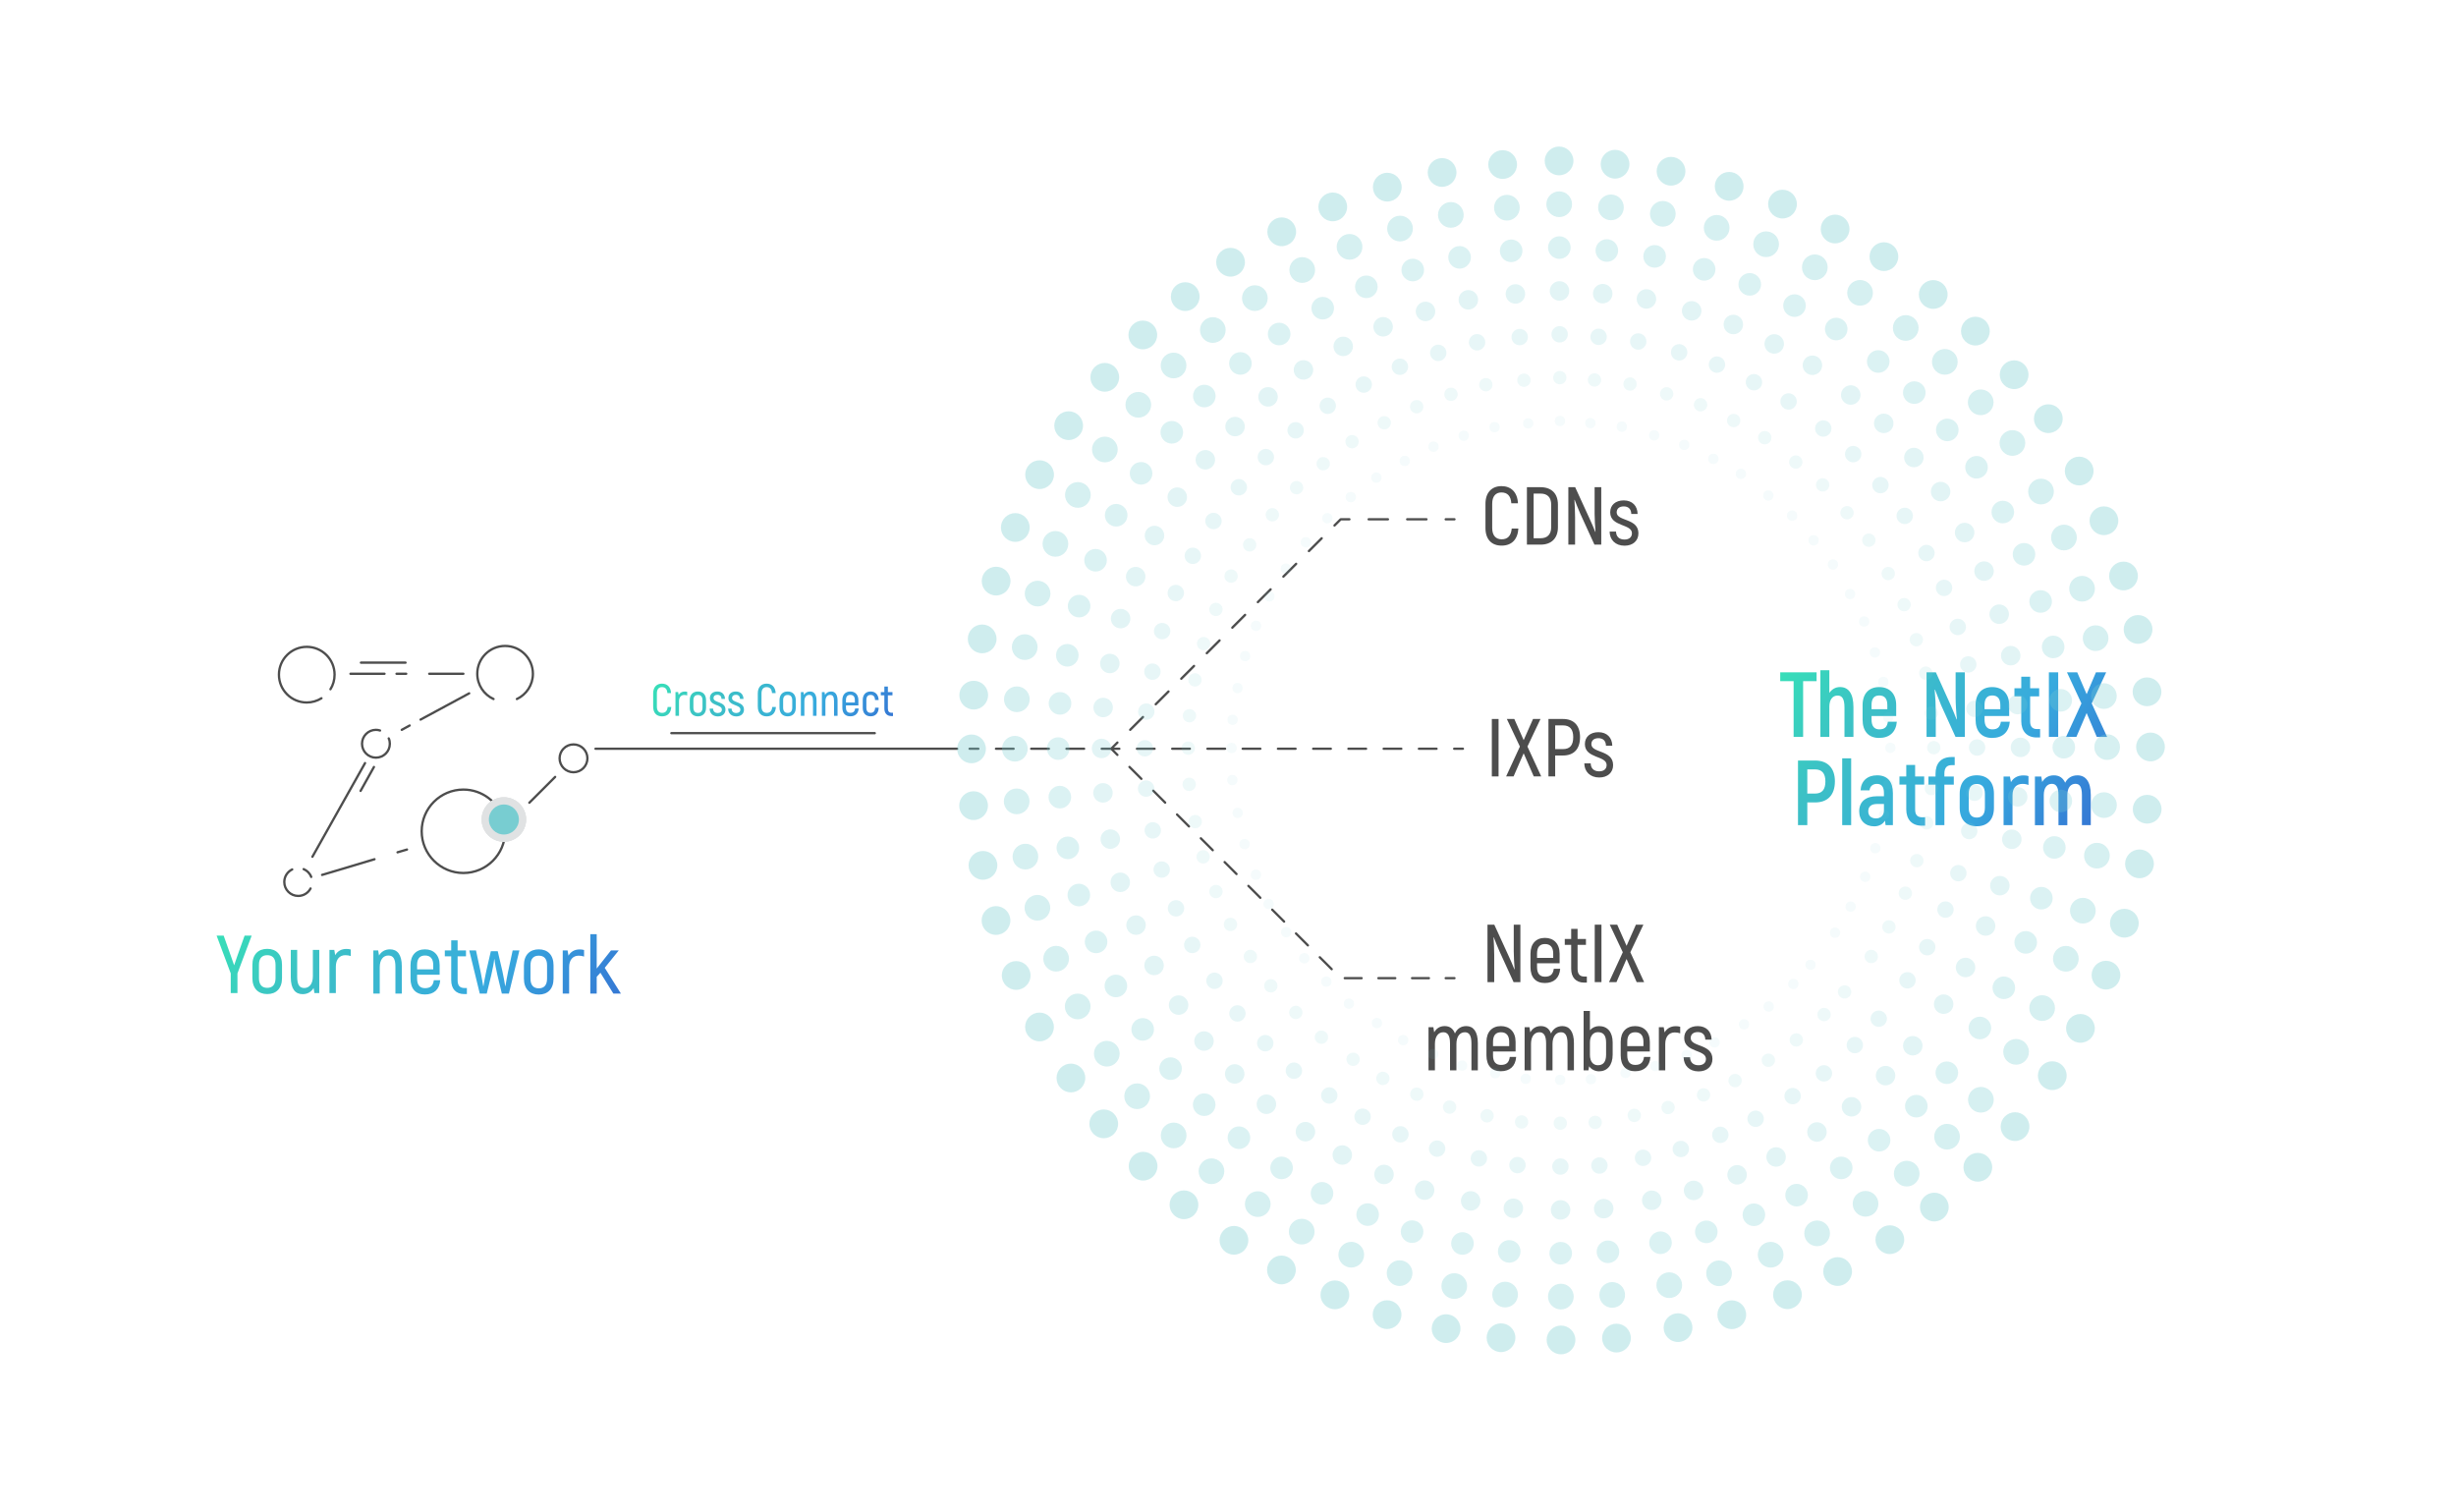 <svg id="etx3zRk9gHX1" xmlns="http://www.w3.org/2000/svg" xmlns:xlink="http://www.w3.org/1999/xlink" viewBox="0 0 1197.19 737.18" shape-rendering="geometricPrecision" text-rendering="geometricPrecision">
<style><![CDATA[
#etx3zRk9gHX518_to {animation: etx3zRk9gHX518_to__to 13000ms linear infinite normal forwards}@keyframes etx3zRk9gHX518_to__to { 0% {transform: translate(245.62px,399.45px)} 3.846% {transform: translate(279.44px,364.88px)} 14.692% {transform: translate(365.995px,364.44px)} 26.154% {transform: translate(539.36px,362.52px)} 26.923% {transform: translate(549.73px,370.53px)} 29.154% {transform: translate(580.57px,404.75px)} 36.846% {transform: translate(650.51px,474.06px)} 40.769% {transform: translate(708.98px,477.27px)} 45.385% {transform: translate(708.98px,477.27px)} 52.308% {transform: translate(650.51px,474.06px)} 61.538% {transform: translate(580.57px,404.75px)} 69.154% {transform: translate(539.36px,362.52px)} 80% {transform: translate(365.995px,364.44px)} 87% {transform: translate(279.44px,364.88px)} 90.769% {transform: translate(245.62px,399.45px)} 100% {transform: translate(245.62px,399.45px)}} #etx3zRk9gHX521_to {animation: etx3zRk9gHX521_to__to 13000ms linear infinite normal forwards}@keyframes etx3zRk9gHX521_to__to { 0% {transform: translate(245.62px,399.45px)} 3.846% {transform: translate(279.44px,364.88px)} 14.615% {transform: translate(365.995px,364.44px)} 26.077% {transform: translate(539.36px,362.52px)} 29.154% {transform: translate(580.09px,364.59px)} 36.846% {transform: translate(643.3px,365.57px)} 40.769% {transform: translate(707.38px,365.57px)} 45.385% {transform: translate(707.38px,365.57px)} 52.308% {transform: translate(643.3px,365.57px)} 61.538% {transform: translate(580.09px,364.59px)} 69.231% {transform: translate(539.36px,362.52px)} 80.077% {transform: translate(365.995px,364.44px)} 87% {transform: translate(279.44px,364.88px)} 90.769% {transform: translate(245.62px,399.45px)} 100% {transform: translate(245.62px,399.45px)}} #etx3zRk9gHX524_to {animation: etx3zRk9gHX524_to__to 13000ms linear infinite normal forwards}@keyframes etx3zRk9gHX524_to__to { 0% {transform: translate(245.62px,399.45px)} 3.846% {transform: translate(279.44px,364.88px)} 14.615% {transform: translate(365.995px,364.44px)} 26.154% {transform: translate(538.77px,361.94px)} 29.154% {transform: translate(573.25px,333.22px)} 36.846% {transform: translate(654.14px,253.12px)} 40.769% {transform: translate(704.9px,253.12px)} 45.385% {transform: translate(704.9px,253.12px)} 52.308% {transform: translate(654.14px,253.12px)} 61.538% {transform: translate(573.25px,333.22px)} 69.154% {transform: translate(538.77px,361.94px)} 80.077% {transform: translate(365.995px,364.44px)} 87% {transform: translate(279.44px,364.88px)} 90.769% {transform: translate(245.62px,399.45px)} 100% {transform: translate(245.62px,399.45px)}}
]]></style>
<defs><linearGradient id="etx3zRk9gHX4-fill" x1="1014.41" y1="408.97" x2="877.84" y2="313.34" spreadMethod="pad" gradientUnits="userSpaceOnUse" gradientTransform="translate(0 0)"><stop id="etx3zRk9gHX4-fill-0" offset="0%" stop-color="#3578d4"/><stop id="etx3zRk9gHX4-fill-1" offset="33%" stop-color="#37aade"/><stop id="etx3zRk9gHX4-fill-2" offset="73%" stop-color="#3cc0c6"/><stop id="etx3zRk9gHX4-fill-3" offset="100%" stop-color="#37deb8"/></linearGradient><linearGradient id="etx3zRk9gHX32-fill" x1="419.46" y1="371.63" x2="334.93" y2="312.45" spreadMethod="pad" gradientUnits="userSpaceOnUse" gradientTransform="translate(0 0)"><stop id="etx3zRk9gHX32-fill-0" offset="0%" stop-color="#3578d4"/><stop id="etx3zRk9gHX32-fill-1" offset="33%" stop-color="#37aade"/><stop id="etx3zRk9gHX32-fill-2" offset="73%" stop-color="#3cc0c6"/><stop id="etx3zRk9gHX32-fill-3" offset="100%" stop-color="#37deb8"/></linearGradient><linearGradient id="etx3zRk9gHX499-fill" x1="276.3" y1="521.96" x2="130.8" y2="420.08" spreadMethod="pad" gradientUnits="userSpaceOnUse" gradientTransform="translate(0 0)"><stop id="etx3zRk9gHX499-fill-0" offset="0%" stop-color="#3578d4"/><stop id="etx3zRk9gHX499-fill-1" offset="33%" stop-color="#37aade"/><stop id="etx3zRk9gHX499-fill-2" offset="73%" stop-color="#3cc0c6"/><stop id="etx3zRk9gHX499-fill-3" offset="100%" stop-color="#37deb8"/></linearGradient></defs><line x1="466.56" y1="364.95" x2="290.28" y2="364.95" fill="none" stroke="#4d4d4d" stroke-width="1.13" stroke-linecap="round" stroke-linejoin="round"/><line x1="426.41" y1="357.36" x2="327.26" y2="357.36" fill="none" stroke="#4d4d4d" stroke-width="1.13" stroke-linecap="round" stroke-linejoin="round"/><path d="M885.51,332.02h-6.57v27.18h-4.63v-27.18h-6.53v-4.32h17.73v4.32Zm17.96,12.73v14.44h-4.37v-14.31c0-4.23-1.12-5.85-3.33-5.85-2.47,0-4.05,1.98-4.05,5.49v14.67h-4.36v-32.49h4.36v11.07c1.17-1.75,2.92-2.88,5.22-2.88c4.14,0,6.53,3.15,6.53,9.85Zm21.15,7.02c-.41,5.04-3.51,7.92-8.64,7.92s-8.05-3.24-8.05-8.91v-7.06c0-5.62,3.1-8.82,8.1-8.82s8.28,3.19,8.28,8.82v5.27h-12.01v1.8c0,3.24,1.4,4.72,3.78,4.72c2.65,0,3.78-1.17,4.18-3.73h4.37Zm-12.33-8.1v2.02h7.7v-2.02c0-3.24-1.44-4.68-3.92-4.68s-3.78,1.44-3.78,4.68Zm45.49-15.97v31.5h-4.54l-7.02-15.43c-.95-2.34-2.25-5.62-3.01-7.65l-.14.09c.32,3.15.54,7.88.54,10.84v12.15h-4.5v-31.5h4.54l7.25,16.06c.95,2.12,2.12,5.04,2.88,6.93l.13-.09c-.36-3.1-.63-7.83-.63-10.62v-12.28h4.5Zm21.92,24.07c-.41,5.04-3.51,7.92-8.64,7.92s-8.05-3.24-8.05-8.91v-7.06c0-5.62,3.1-8.82,8.1-8.82s8.28,3.19,8.28,8.82v5.27h-12.01v1.8c0,3.24,1.4,4.72,3.78,4.72c2.65,0,3.78-1.17,4.18-3.73h4.37Zm-12.33-8.1v2.02h7.7v-2.02c0-3.24-1.44-4.68-3.92-4.68s-3.78,1.44-3.78,4.68Zm27.09,11.7v4.09h-1.67c-4.72,0-7.51-3.02-7.51-7.92v-12.1h-3.33v-3.96h3.33v-5.62h4.32v5.62h4.41v3.96h-4.41v12.15c0,2.56,1.08,3.78,3.42,3.78h1.44Zm8.82-27.67v31.5h-4.54v-31.5h4.54Zm18.81,31.5l-4.95-11.65-5,11.65h-5.04l7.51-16.33-7.06-15.16h5l4.59,10.66l4.54-10.66h4.99l-7.06,15.16l7.51,16.33h-5.04ZM894.43,380.87c0,6.61-3.51,10.26-9.67,10.26h-3.78v11.07h-4.54v-31.5h8.33c6.17,0,9.67,3.73,9.67,10.17Zm-4.63,0c0-3.87-1.67-5.85-5.08-5.85h-3.74v11.79h3.74c3.42,0,5.08-1.89,5.08-5.94Zm8.19-11.25h4.37v32.58h-4.37v-32.58Zm24.71,16.83v15.75h-3.55l-.32-2.21c-.94,1.58-2.65,2.79-5.26,2.79-4.37,0-7.29-2.88-7.29-7.33c0-4.86,3.38-7.33,8.59-7.33h3.46v-1.67c0-2.79-1.03-4.36-3.42-4.36-1.93,0-3.37,1.04-3.6,3.15h-4.36c.22-4.54,3.28-7.33,8.05-7.33c5.08,0,7.69,3.1,7.69,8.55Zm-4.37,5.44h-3.46c-2.65,0-4.18,1.21-4.18,3.56c0,2.16,1.4,3.46,3.78,3.46s3.87-1.53,3.87-3.78v-3.24Zm20.07,6.48v4.09h-1.67c-4.72,0-7.51-3.02-7.51-7.92v-12.1h-3.33v-3.96h3.33v-5.62h4.32v5.62h4.41v3.96h-4.41v12.15c0,2.56,1.08,3.78,3.42,3.78h1.44Zm9.4-21.19v1.31h4.59v3.96h-4.59v19.75h-4.32v-19.75h-3.46v-3.96h3.46v-1.31c0-4.9,2.47-8.19,7.96-8.19h1.39v3.96h-1.39c-2.48,0-3.65,1.26-3.65,4.23Zm7.47,16.56v-6.84c0-5.8,3.19-9,8.32-9s8.37,3.19,8.37,9v6.84c0,5.8-3.2,9-8.37,9s-8.32-3.19-8.32-9Zm12.28,0v-6.84c0-3.33-1.49-4.77-3.96-4.77s-3.92,1.44-3.92,4.77v6.84c0,3.33,1.49,4.77,3.92,4.77s3.96-1.44,3.96-4.77Zm21.24-15.43v4.32c-.86-.36-1.75-.54-2.92-.54-2.97,0-4.86,1.94-4.86,5.49v14.62h-4.36v-23.71h3.1l.5,2.74c1.21-2.07,3.24-3.28,6.07-3.28.99,0,1.8.09,2.48.36Zm30.37,9.04v14.85h-4.32v-14.71c0-3.96-1.12-5.44-3.15-5.44-2.38,0-3.96,1.98-3.96,5.49v14.67h-4.32v-14.71c0-3.96-1.21-5.44-3.24-5.44-2.34,0-3.92,1.98-3.92,5.49v14.67h-4.32v-23.71h3.1l.45,2.65c1.17-2.02,3.06-3.24,5.67-3.24s4.41,1.17,5.53,3.6c1.17-2.29,3.2-3.6,5.99-3.6c4,0,6.48,3.1,6.48,9.45Z" fill="url(#etx3zRk9gHX4-fill)"/><g><line x1="713.1" y1="364.95" x2="708.85" y2="364.95" fill="none" stroke="#4d4d4d" stroke-width="1.13" stroke-linecap="round" stroke-linejoin="round"/><line x1="700.25" y1="364.95" x2="481.19" y2="364.95" fill="none" stroke="#4d4d4d" stroke-width="1.13" stroke-linecap="round" stroke-linejoin="round" stroke-dasharray="0,0,8.59,8.59"/><line x1="476.89" y1="364.95" x2="472.64" y2="364.95" fill="none" stroke="#4d4d4d" stroke-width="1.13" stroke-linecap="round" stroke-linejoin="round"/></g><g><path d="M724.1,257.39v-11.84c0-5.52,3.12-8.6,7.8-8.6s7.76,2.96,8.04,8.36h-3.24c-.24-3.6-1.92-5.28-4.84-5.28-2.68,0-4.48,1.76-4.48,5.52v11.84c0,3.72,1.88,5.48,4.6,5.48c2.96,0,4.6-1.72,4.92-5.24h3.24c-.32,5.32-3.28,8.32-8.16,8.32s-7.88-3.04-7.88-8.56Z" fill="#4d4d4d"/><path d="M744.3,237.47h6.64c5.36,0,8.48,3.12,8.48,8.48v11.04c0,5.36-3.16,8.48-8.44,8.48h-6.68v-28Zm6.68,24.88c3.28,0,5.16-1.84,5.16-5.48v-10.84c0-3.6-1.84-5.44-5.16-5.44h-3.4v21.76h3.4Z" fill="#4d4d4d"/><path d="M780.54,237.47v28h-3.32l-6.88-15.04c-.88-2-2.16-5.2-2.76-6.8l-.12.04c.16,2.48.32,6.2.32,8.6v13.2h-3.28v-28h3.32l7,15.28c.92,1.92,2.16,4.88,2.8,6.52l.12-.04c-.2-2.44-.44-6.36-.44-8.8v-12.96h3.24Z" fill="#4d4d4d"/><path d="M784.62,259.11h3.12c.04,2.32,1.44,3.88,4.12,3.88c2.28,0,3.64-1.16,3.64-3.08c0-4.68-10.6-3.04-10.6-10.2c0-3.52,2.6-5.8,6.6-5.8c4.2,0,6.68,2.68,6.76,6.6h-3.08c-.04-2.28-1.32-3.68-3.68-3.68-2.16,0-3.44,1.12-3.44,2.92c0,4.44,10.6,2.72,10.6,10.2c0,3.6-2.64,6.04-6.76,6.04-4.52,0-7.24-2.92-7.28-6.88Z" fill="#4d4d4d"/></g><g><path d="M741.12,450.71v28h-3.32l-6.88-15.04c-.88-2-2.16-5.2-2.76-6.8l-.12.04c.16,2.48.32,6.2.32,8.6v13.2h-3.28v-28h3.32l7,15.28c.92,1.92,2.16,4.88,2.8,6.52l.12-.04c-.2-2.44-.44-6.36-.44-8.8v-12.96h3.24Z" fill="#4d4d4d"/><path d="M760.52,472.19c-.32,4.44-3,6.96-7.48,6.96s-7-2.8-7-7.72v-6.6c0-4.88,2.76-7.68,7.04-7.68s7.16,2.8,7.16,7.68v4.68h-11v1.92c0,3.2,1.44,4.64,3.88,4.64c2.68,0,3.92-1.2,4.28-3.88h3.12Zm-11.28-7.4v2.12h7.88v-2.12c0-3.16-1.48-4.64-4-4.64s-3.88,1.48-3.88,4.64Z" fill="#4d4d4d"/><path d="M773.52,475.99v2.96h-1.32c-4.04,0-6.32-2.56-6.32-6.76v-11.64h-3.12v-2.88h3.12v-4.92h3.12v4.92h4.08v2.88h-4.08v11.64c0,2.52,1,3.8,3.28,3.8h1.24Z" fill="#4d4d4d"/><path d="M780.64,450.71v28h-3.28v-28h3.28Z" fill="#4d4d4d"/><path d="M797.8,478.71l-4.92-11.28-4.92,11.28h-3.64l6.72-14.56-6.36-13.44h3.64l4.56,10.32l4.56-10.32h3.64l-6.36,13.44l6.72,14.56h-3.64Z" fill="#4d4d4d"/><path d="M720.38,508.43v13.28h-3.12v-13.12c0-3.96-1.16-5.44-3.2-5.44-2.44,0-4.12,2.08-4.12,5.68v12.88h-3.12v-13.12c0-3.96-1.24-5.44-3.28-5.44-2.44,0-4.08,2.08-4.08,5.68v12.88h-3.12v-21.04h2.36l.4,2.52c1.04-1.88,2.72-3.04,5.12-3.04s4.08,1.16,5,3.6c1-2.2,2.84-3.6,5.56-3.6c3.4,0,5.6,2.68,5.6,8.28Z" fill="#4d4d4d"/><path d="M739.06,515.19c-.32,4.44-3,6.96-7.48,6.96s-7-2.8-7-7.72v-6.6c0-4.88,2.76-7.68,7.04-7.68s7.16,2.8,7.16,7.68v4.68h-11v1.92c0,3.2,1.44,4.64,3.88,4.64c2.68,0,3.92-1.2,4.28-3.88h3.12Zm-11.28-7.4v2.12h7.88v-2.12c0-3.16-1.48-4.64-4-4.64s-3.88,1.48-3.88,4.64Z" fill="#4d4d4d"/><path d="M767.22,508.43v13.28h-3.12v-13.12c0-3.96-1.16-5.44-3.2-5.44-2.44,0-4.12,2.08-4.12,5.68v12.88h-3.12v-13.12c0-3.96-1.24-5.44-3.28-5.44-2.44,0-4.08,2.08-4.08,5.68v12.88h-3.12v-21.04h2.36l.4,2.52c1.04-1.88,2.72-3.04,5.12-3.04s4.08,1.16,5,3.6c1-2.2,2.84-3.6,5.56-3.6c3.4,0,5.6,2.68,5.6,8.28Z" fill="#4d4d4d"/><path d="M786.1,508.15v5.92c0,5.24-2.72,8.12-6.64,8.12-1.96,0-3.8-1-4.84-2.44l-.32,1.96h-2.36v-28.96h3.08v9.4c1.12-1.28,2.76-2,4.44-2c4.08,0,6.64,2.84,6.64,8Zm-3.2,0c0-3.52-1.36-5.04-4-5.04-2.4,0-3.88,2-3.88,5.04v5.96c0,3.48,1.68,5.12,3.88,5.12c2.52,0,4-1.56,4-5.16v-5.92Z" fill="#4d4d4d"/><path d="M804.5,515.19c-.32,4.44-3,6.96-7.48,6.96s-7-2.8-7-7.72v-6.6c0-4.88,2.76-7.68,7.04-7.68s7.16,2.8,7.16,7.68v4.68h-11v1.92c0,3.2,1.44,4.64,3.88,4.64c2.68,0,3.92-1.2,4.28-3.88h3.12Zm-11.28-7.4v2.12h7.88v-2.12c0-3.16-1.48-4.64-4-4.64s-3.88,1.48-3.88,4.64Z" fill="#4d4d4d"/><path d="M819.02,500.47v3.2c-.76-.28-1.6-.44-2.64-.44-2.8,0-4.64,2.04-4.64,5.6v12.88h-3.12v-21.04h2.36l.44,2.56c1.08-1.88,2.88-3.04,5.44-3.04.84,0,1.52.08,2.16.28Z" fill="#4d4d4d"/><path d="M820.7,515.35h3.12c.04,2.32,1.44,3.88,4.12,3.88c2.28,0,3.64-1.16,3.64-3.08c0-4.68-10.6-3.04-10.6-10.2c0-3.52,2.6-5.8,6.6-5.8c4.2,0,6.68,2.68,6.76,6.6h-3.08c-.04-2.28-1.32-3.68-3.68-3.68-2.16,0-3.44,1.12-3.44,2.92c0,4.44,10.6,2.72,10.6,10.2c0,3.6-2.64,6.04-6.76,6.04-4.52,0-7.24-2.92-7.28-6.88Z" fill="#4d4d4d"/></g><g><path d="M730.48,350.45v28h-3.28v-28h3.28Z" fill="#4d4d4d"/><path d="M747.64,378.45l-4.92-11.28-4.92,11.28h-3.64l6.72-14.56-6.36-13.44h3.64l4.56,10.32l4.56-10.32h3.64l-6.36,13.44l6.72,14.56h-3.64Z" fill="#4d4d4d"/><path d="M770.2,359.29c0,5.8-3,8.96-8.32,8.96h-3.8v10.2h-3.28v-28h7.08c5.32,0,8.32,3.2,8.32,8.84Zm-3.32,0c0-3.8-1.64-5.72-5-5.72h-3.8v11.56h3.8c3.36,0,5-1.84,5-5.84Z" fill="#4d4d4d"/><path d="M772.28,372.09h3.12c.04,2.32,1.44,3.88,4.12,3.88c2.28,0,3.64-1.16,3.64-3.08c0-4.68-10.6-3.04-10.6-10.2c0-3.52,2.6-5.8,6.6-5.8c4.2,0,6.68,2.68,6.76,6.6h-3.08c-.04-2.28-1.32-3.68-3.68-3.68-2.16,0-3.44,1.12-3.44,2.92c0,4.44,10.6,2.72,10.6,10.2c0,3.6-2.64,6.04-6.76,6.04-4.52,0-7.24-2.92-7.28-6.88Z" fill="#4d4d4d"/></g><path d="M318.39,344.46v-6.51c0-3.04,1.72-4.73,4.29-4.73s4.27,1.63,4.42,4.6h-1.78c-.13-1.98-1.06-2.9-2.66-2.9-1.47,0-2.46.97-2.46,3.04v6.51c0,2.05,1.03,3.01,2.53,3.01c1.63,0,2.53-.95,2.71-2.88h1.78c-.18,2.93-1.8,4.58-4.49,4.58s-4.33-1.67-4.33-4.71Zm16.59-7.24v1.76c-.42-.15-.88-.24-1.45-.24-1.54,0-2.55,1.12-2.55,3.08v7.08h-1.72v-11.57h1.3l.24,1.41c.59-1.03,1.58-1.67,2.99-1.67.46,0,.84.04,1.19.15Zm1.25,7.66v-3.54c0-2.77,1.56-4.29,3.98-4.29s3.96,1.52,3.96,4.29v3.54c0,2.77-1.54,4.29-3.96,4.29s-3.98-1.52-3.98-4.29Zm6.21,0v-3.54c0-1.8-.84-2.6-2.22-2.6s-2.22.79-2.22,2.6v3.54c0,1.8.84,2.62,2.22,2.62s2.22-.81,2.22-2.62Zm3.45.53h1.72c.02,1.28.79,2.13,2.27,2.13c1.25,0,2-.64,2-1.69c0-2.57-5.83-1.67-5.83-5.61c0-1.94,1.43-3.19,3.63-3.19c2.31,0,3.67,1.47,3.72,3.63h-1.69c-.02-1.25-.73-2.02-2.02-2.02-1.19,0-1.89.62-1.89,1.61c0,2.44,5.83,1.5,5.83,5.61c0,1.98-1.45,3.32-3.72,3.32-2.49,0-3.98-1.61-4-3.78Zm9.02,0h1.72c.02,1.28.79,2.13,2.27,2.13c1.25,0,2-.64,2-1.69c0-2.57-5.83-1.67-5.83-5.61c0-1.94,1.43-3.19,3.63-3.19c2.31,0,3.67,1.47,3.72,3.63h-1.69c-.02-1.25-.73-2.02-2.02-2.02-1.19,0-1.89.62-1.89,1.61c0,2.44,5.83,1.5,5.83,5.61c0,1.98-1.45,3.32-3.72,3.32-2.49,0-3.98-1.61-4-3.78Zm14.48-.95v-6.51c0-3.04,1.72-4.73,4.29-4.73s4.27,1.63,4.42,4.6h-1.78c-.13-1.98-1.06-2.9-2.66-2.9-1.47,0-2.46.97-2.46,3.04v6.51c0,2.05,1.03,3.01,2.53,3.01c1.63,0,2.53-.95,2.71-2.88h1.78c-.18,2.93-1.8,4.58-4.49,4.58s-4.33-1.67-4.33-4.71Zm10.58.42v-3.54c0-2.77,1.56-4.29,3.98-4.29s3.96,1.52,3.96,4.29v3.54c0,2.77-1.54,4.29-3.96,4.29s-3.98-1.52-3.98-4.29Zm6.21,0v-3.54c0-1.8-.84-2.6-2.22-2.6s-2.22.79-2.22,2.6v3.54c0,1.8.84,2.62,2.22,2.62s2.22-.81,2.22-2.62Zm11.84-3.3v7.33h-1.72v-7.19c0-2.09-.57-3.01-1.89-3.01-1.39,0-2.31,1.14-2.31,3.12v7.08h-1.72v-11.57h1.3l.22,1.36c.59-1.01,1.58-1.65,2.95-1.65c1.94,0,3.17,1.36,3.17,4.53Zm10.25,0v7.33h-1.72v-7.19c0-2.09-.57-3.01-1.89-3.01-1.39,0-2.31,1.14-2.31,3.12v7.08h-1.72v-11.57h1.3l.22,1.36c.59-1.01,1.58-1.65,2.95-1.65c1.94,0,3.17,1.36,3.17,4.53Zm10.3,3.74c-.18,2.44-1.65,3.83-4.11,3.83s-3.85-1.54-3.85-4.25v-3.63c0-2.68,1.52-4.22,3.87-4.22s3.94,1.54,3.94,4.22v2.57h-6.05v1.06c0,1.76.79,2.55,2.13,2.55c1.47,0,2.16-.66,2.35-2.13h1.72Zm-6.2-4.07v1.17h4.33v-1.17c0-1.74-.81-2.55-2.2-2.55s-2.13.81-2.13,2.55Zm8.18,3.7v-3.72c0-2.66,1.5-4.18,3.83-4.18s3.83,1.52,3.92,4.18h-1.76c-.04-1.69-.81-2.51-2.16-2.51s-2.07.81-2.07,2.51v3.72c0,1.72.77,2.51,2.07,2.51c1.36,0,2.13-.79,2.2-2.51h1.74c-.07,2.68-1.56,4.2-3.94,4.2s-3.83-1.52-3.83-4.2Zm14.74,2.46v1.63h-.73c-2.22,0-3.48-1.41-3.48-3.72v-6.4h-1.72v-1.58h1.72v-2.71h1.72v2.71h2.24v1.58h-2.24v6.4c0,1.39.55,2.09,1.8,2.09h.68Z" fill="url(#etx3zRk9gHX32-fill)"/><g><line x1="708.98" y1="476.78" x2="704.72" y2="476.78" fill="none" stroke="#4d4d4d" stroke-width="1.13" stroke-linecap="round" stroke-linejoin="round"/><polyline points="696.52,476.78 653.52,476.78 547.6,370.86" fill="none" stroke="#4d4d4d" stroke-width="1.13" stroke-linecap="round" stroke-linejoin="round" stroke-dasharray="0,0,8.2,8.2"/><polyline points="544.69,367.96 541.69,364.95 544.69,361.94" fill="none" stroke="#4d4d4d" stroke-width="1.13" stroke-linecap="round" stroke-linejoin="round"/><line x1="550.92" y1="355.72" x2="647.4" y2="259.24" fill="none" stroke="#4d4d4d" stroke-width="1.13" stroke-linecap="round" stroke-linejoin="round" stroke-dasharray="0,0,8.8,8.8"/><polyline points="650.51,256.13 653.52,253.12 657.77,253.12" fill="none" stroke="#4d4d4d" stroke-width="1.13" stroke-linecap="round" stroke-linejoin="round"/><line x1="667.16" y1="253.12" x2="700.03" y2="253.12" fill="none" stroke="#4d4d4d" stroke-width="1.13" stroke-linecap="round" stroke-linejoin="round" stroke-dasharray="0,0,9.39,9.39"/><line x1="704.72" y1="253.12" x2="708.98" y2="253.12" fill="none" stroke="#4d4d4d" stroke-width="1.13" stroke-linecap="round" stroke-linejoin="round"/></g><g opacity="0.5"><g><g><circle r="7.01" transform="translate(759.97 78.43)" opacity="0.7" fill="#78cdd1"/><circle r="7.01" transform="translate(760.92 653.12)" opacity="0.7" fill="#78cdd1"/><circle r="7.01" transform="translate(1048.27 364.08)" opacity="0.7" fill="#78cdd1"/><circle r="7.01" transform="translate(473.57 365.02)" opacity="0.7" fill="#78cdd1"/><circle r="7.01" transform="translate(557.07 163.26)" opacity="0.7" fill="#78cdd1"/><circle r="7.01" transform="translate(964.1 568.96)" opacity="0.7" fill="#78cdd1"/><circle r="7.01" transform="translate(962.91 161.39)" opacity="0.7" fill="#78cdd1"/><circle r="7.01" transform="translate(557.21 568.43)" opacity="0.7" fill="#78cdd1"/><circle r="7.01" transform="translate(649.66 100.84)" opacity="0.7" fill="#78cdd1"/><circle r="7.01" transform="translate(871.31 631.07)" opacity="0.7" fill="#78cdd1"/><circle r="7.01" transform="translate(1025.57 253.82)" opacity="0.7" fill="#78cdd1"/><circle r="7.01" transform="translate(495.34 475.47)" opacity="0.7" fill="#78cdd1"/><circle r="7.01" transform="translate(494.91 257.11)" opacity="0.7" fill="#78cdd1"/><circle r="7.01" transform="translate(1026.57 475.31)" opacity="0.7" fill="#78cdd1"/><circle r="7.01" transform="translate(868.89 99.48)" opacity="0.7" fill="#78cdd1"/><circle r="7.01" transform="translate(650.69 631.14)" opacity="0.7" fill="#78cdd1"/><circle r="7.01" transform="translate(702.95 84.06)" opacity="0.7" fill="#78cdd1"/><circle r="7.01" transform="translate(817.96 647.13)" opacity="0.7" fill="#78cdd1"/><circle r="7.01" transform="translate(1042.21 306.8)" opacity="0.7" fill="#78cdd1"/><circle r="7.01" transform="translate(479.14 421.8)" opacity="0.7" fill="#78cdd1"/><circle r="7.01" transform="translate(520.92 207.48)" opacity="0.7" fill="#78cdd1"/><circle r="7.01" transform="translate(1000.39 524.31)" opacity="0.7" fill="#78cdd1"/><circle r="7.01" transform="translate(918.32 125.09)" opacity="0.7" fill="#78cdd1"/><circle r="7.01" transform="translate(601.49 604.56)" opacity="0.7" fill="#78cdd1"/><circle r="7.01" transform="translate(599.84 127.82)" opacity="0.7" fill="#78cdd1"/><circle r="7.01" transform="translate(921.21 604.25)" opacity="0.7" fill="#78cdd1"/><circle r="7.01" transform="translate(998.46 204.07)" opacity="0.7" fill="#78cdd1"/><circle r="7.01" transform="translate(522.02 525.44)" opacity="0.7" fill="#78cdd1"/><circle r="7.01" transform="translate(478.76 311.41)" opacity="0.7" fill="#78cdd1"/><circle r="7.01" transform="translate(1042.9 421.06)" opacity="0.7" fill="#78cdd1"/><circle r="7.01" transform="translate(814.55 83.47)" opacity="0.7" fill="#78cdd1"/><circle r="7.01" transform="translate(704.9 647.61)" opacity="0.7" fill="#78cdd1"/><circle r="7.01" transform="translate(732.47 80.2)" opacity="0.7" fill="#78cdd1"/><circle r="7.01" transform="translate(787.96 652.21)" opacity="0.7" fill="#78cdd1"/><circle r="7.01" transform="translate(1046.57 337.2)" opacity="0.7" fill="#78cdd1"/><circle r="7.01" transform="translate(474.57 392.69)" opacity="0.7" fill="#78cdd1"/><circle r="7.01" transform="translate(538.53 183.91)" opacity="0.7" fill="#78cdd1"/><circle r="7.01" transform="translate(982.24 549.14)" opacity="0.7" fill="#78cdd1"/><circle r="7.01" transform="translate(942.36 143.53)" opacity="0.7" fill="#78cdd1"/><circle r="7.01" transform="translate(577.13 587.24)" opacity="0.7" fill="#78cdd1"/><circle r="7.01" transform="translate(624.78 112.98)" opacity="0.7" fill="#78cdd1"/><circle r="7.01" transform="translate(895.75 619.78)" opacity="0.7" fill="#78cdd1"/><circle r="7.01" transform="translate(1013.51 229.59)" opacity="0.7" fill="#78cdd1"/><circle r="7.01" transform="translate(506.71 500.57)" opacity="0.7" fill="#78cdd1"/><circle r="7.01" transform="translate(485.56 283.24)" opacity="0.7" fill="#78cdd1"/><circle r="7.01" transform="translate(1035.53 449.99)" opacity="0.7" fill="#78cdd1"/><circle r="7.01" transform="translate(842.89 90.82)" opacity="0.7" fill="#78cdd1"/><circle r="7.01" transform="translate(676.14 640.79)" opacity="0.7" fill="#78cdd1"/><circle r="7.01" transform="translate(676.24 91.22)" opacity="0.7" fill="#78cdd1"/><circle r="7.01" transform="translate(844.17 640.83)" opacity="0.7" fill="#78cdd1"/><circle r="7.01" transform="translate(1035.11 280.75)" opacity="0.7" fill="#78cdd1"/><circle r="7.01" transform="translate(485.5 448.68)" opacity="0.7" fill="#78cdd1"/><circle r="7.01" transform="translate(506.75 231.36)" opacity="0.7" fill="#78cdd1"/><circle r="7.01" transform="translate(1014.12 501.25)" opacity="0.7" fill="#78cdd1"/><circle r="7.01" transform="translate(894.53 111.62)" opacity="0.7" fill="#78cdd1"/><circle r="7.01" transform="translate(624.64 619)" opacity="0.7" fill="#78cdd1"/><circle r="7.01" transform="translate(577.75 144.57)" opacity="0.7" fill="#78cdd1"/><circle r="7.01" transform="translate(942.89 588.35)" opacity="0.7" fill="#78cdd1"/><circle r="7.01" transform="translate(981.8 182.64)" opacity="0.7" fill="#78cdd1"/><circle r="7.01" transform="translate(538.02 547.79)" opacity="0.7" fill="#78cdd1"/><circle r="7.01" transform="translate(474.64 338.83)" opacity="0.7" fill="#78cdd1"/><circle r="7.01" transform="translate(1046.64 394.43)" opacity="0.7" fill="#78cdd1"/><circle r="7.01" transform="translate(787.27 80.04)" opacity="0.7" fill="#78cdd1"/><circle r="7.01" transform="translate(731.67 652.04)" opacity="0.7" fill="#78cdd1"/></g><g><circle r="6.26" transform="translate(760.04 99.55)" opacity="0.61" fill="#78cdd1"/><circle r="6.26" transform="translate(760.85 631.99)" opacity="0.61" fill="#78cdd1"/><circle r="6.26" transform="translate(1027.14 364.15)" opacity="0.61" fill="#78cdd1"/><circle r="6.26" transform="translate(494.7 364.95)" opacity="0.61" fill="#78cdd1"/><circle r="6.26" transform="translate(572.06 178.15)" opacity="0.61" fill="#78cdd1"/><circle r="6.26" transform="translate(949.11 554.07)" opacity="0.61" fill="#78cdd1"/><circle r="6.26" transform="translate(948.02 176.38)" opacity="0.61" fill="#78cdd1"/><circle r="6.26" transform="translate(572.1 553.44)" opacity="0.61" fill="#78cdd1"/><circle r="6.26" transform="translate(657.84 120.32)" opacity="0.61" fill="#78cdd1"/><circle r="6.26" transform="translate(863.12 611.59)" opacity="0.61" fill="#78cdd1"/><circle r="6.26" transform="translate(1006.09 262)" opacity="0.61" fill="#78cdd1"/><circle r="6.26" transform="translate(514.82 467.29)" opacity="0.61" fill="#78cdd1"/><circle r="6.26" transform="translate(514.47 265.1)" opacity="0.61" fill="#78cdd1"/><circle r="6.26" transform="translate(1007.01 467.32)" opacity="0.61" fill="#78cdd1"/><circle r="6.26" transform="translate(860.9 119.04)" opacity="0.61" fill="#78cdd1"/><circle r="6.26" transform="translate(658.68 611.58)" opacity="0.61" fill="#78cdd1"/><circle r="6.26" transform="translate(707.22 104.75)" opacity="0.61" fill="#78cdd1"/><circle r="6.26" transform="translate(813.69 626.43)" opacity="0.61" fill="#78cdd1"/><circle r="6.26" transform="translate(1021.52 311.06)" opacity="0.61" fill="#78cdd1"/><circle r="6.26" transform="translate(499.84 417.54)" opacity="0.61" fill="#78cdd1"/><circle r="6.26" transform="translate(538.57 219.09)" opacity="0.61" fill="#78cdd1"/><circle r="6.26" transform="translate(982.75 512.69)" opacity="0.61" fill="#78cdd1"/><circle r="6.26" transform="translate(906.7 142.74)" opacity="0.61" fill="#78cdd1"/><circle r="6.26" transform="translate(613.1 586.91)" opacity="0.61" fill="#78cdd1"/><circle r="6.26" transform="translate(611.69 145.31)" opacity="0.61" fill="#78cdd1"/><circle r="6.26" transform="translate(909.37 586.76)" opacity="0.61" fill="#78cdd1"/><circle r="6.26" transform="translate(980.96 215.92)" opacity="0.61" fill="#78cdd1"/><circle r="6.26" transform="translate(539.52 513.6)" opacity="0.61" fill="#78cdd1"/><circle r="6.26" transform="translate(499.51 315.41)" opacity="0.61" fill="#78cdd1"/><circle r="6.26" transform="translate(1022.15 417.07)" opacity="0.61" fill="#78cdd1"/><circle r="6.26" transform="translate(810.55 104.22)" opacity="0.61" fill="#78cdd1"/><circle r="6.26" transform="translate(708.89 626.86)" opacity="0.61" fill="#78cdd1"/><circle r="6.26" transform="translate(734.55 101.23)" opacity="0.61" fill="#78cdd1"/><circle r="6.26" transform="translate(785.88 631.18)" opacity="0.61" fill="#78cdd1"/><circle r="6.26" transform="translate(1025.55 339.28)" opacity="0.61" fill="#78cdd1"/><circle r="6.26" transform="translate(495.59 390.61)" opacity="0.61" fill="#78cdd1"/><circle r="6.26" transform="translate(554.87 197.31)" opacity="0.61" fill="#78cdd1"/><ellipse rx="6.26" ry="6.25" transform="matrix(1-.024 0.024 1 965.6 536.051)" opacity="0.61" fill="#78cdd1"/><circle r="6.26" transform="translate(928.96 159.86)" opacity="0.61" fill="#78cdd1"/><circle r="6.26" transform="translate(590.53 570.9)" opacity="0.61" fill="#78cdd1"/><circle r="6.26" transform="translate(634.78 131.6)" opacity="0.61" fill="#78cdd1"/><circle r="6.26" transform="translate(885.76 601.17)" opacity="0.61" fill="#78cdd1"/><circle r="6.26" transform="translate(994.9 239.59)" opacity="0.61" fill="#78cdd1"/><circle r="6.26" transform="translate(525.33 490.57)" opacity="0.61" fill="#78cdd1"/><circle r="6.26" transform="translate(505.79 289.33)" opacity="0.61" fill="#78cdd1"/><circle r="6.26" transform="translate(1015.3 443.89)" opacity="0.61" fill="#78cdd1"/><circle r="6.26" transform="translate(836.8 111.05)" opacity="0.61" fill="#78cdd1"/><circle r="6.26" transform="translate(682.24 620.56)" opacity="0.61" fill="#78cdd1"/><circle r="6.26" transform="translate(682.45 111.41)" opacity="0.61" fill="#78cdd1"/><circle r="6.26" transform="translate(837.96 620.64)" opacity="0.61" fill="#78cdd1"/><circle r="6.26" transform="translate(1014.91 286.96)" opacity="0.61" fill="#78cdd1"/><circle r="6.26" transform="translate(505.69 442.47)" opacity="0.61" fill="#78cdd1"/><circle r="6.26" transform="translate(525.42 241.25)" opacity="0.61" fill="#78cdd1"/><circle r="6.26" transform="translate(995.45 491.36)" opacity="0.61" fill="#78cdd1"/><circle r="6.26" transform="translate(884.64 130.29)" opacity="0.61" fill="#78cdd1"/><circle r="6.26" transform="translate(634.53 600.33)" opacity="0.61" fill="#78cdd1"/><circle r="6.26" transform="translate(591.2 160.86)" opacity="0.61" fill="#78cdd1"/><circle r="6.26" transform="translate(929.44 572.06)" opacity="0.61" fill="#78cdd1"/><circle r="6.26" transform="translate(965.51 196.1)" opacity="0.61" fill="#78cdd1"/><circle r="6.26" transform="translate(554.31 534.33)" opacity="0.61" fill="#78cdd1"/><circle r="6.26" transform="translate(495.67 340.84)" opacity="0.61" fill="#78cdd1"/><circle r="6.26" transform="translate(1025.6 392.43)" opacity="0.61" fill="#78cdd1"/><circle r="6.26" transform="translate(785.27 101.07)" opacity="0.61" fill="#78cdd1"/><circle r="6.26" transform="translate(733.67 631.01)" opacity="0.61" fill="#78cdd1"/></g><g><circle r="5.51" transform="translate(760.12 120.68)" opacity="0.52" fill="#78cdd1"/><circle r="5.51" transform="translate(760.78 610.86)" opacity="0.52" fill="#78cdd1"/><circle r="5.51" transform="translate(1006.01 364.22)" opacity="0.52" fill="#78cdd1"/><circle r="5.51" transform="translate(515.83 364.88)" opacity="0.52" fill="#78cdd1"/><circle r="5.51" transform="translate(587.05 193.04)" opacity="0.52" fill="#78cdd1"/><circle r="5.51" transform="translate(934.12 539.18)" opacity="0.52" fill="#78cdd1"/><circle r="5.51" transform="translate(933.13 191.37)" opacity="0.52" fill="#78cdd1"/><circle r="5.51" transform="translate(586.99 538.45)" opacity="0.52" fill="#78cdd1"/><circle r="5.51" transform="translate(666.03 139.8)" opacity="0.52" fill="#78cdd1"/><circle r="5.51" transform="translate(854.94 592.11)" opacity="0.52" fill="#78cdd1"/><circle r="5.51" transform="translate(986.61 270.19)" opacity="0.52" fill="#78cdd1"/><circle r="5.51" transform="translate(534.29 459.1)" opacity="0.52" fill="#78cdd1"/><circle r="5.51" transform="translate(534.03 273.08)" opacity="0.52" fill="#78cdd1"/><circle r="5.51" transform="translate(987.45 459.34)" opacity="0.52" fill="#78cdd1"/><circle r="5.51" transform="translate(852.92 138.6)" opacity="0.52" fill="#78cdd1"/><circle r="5.51" transform="translate(666.67 592.02)" opacity="0.52" fill="#78cdd1"/><circle r="5.51" transform="translate(711.48 125.44)" opacity="0.52" fill="#78cdd1"/><circle r="5.51" transform="translate(809.43 605.74)" opacity="0.52" fill="#78cdd1"/><circle r="5.51" transform="translate(1000.83 315.33)" opacity="0.52" fill="#78cdd1"/><circle r="5.51" transform="translate(520.53 413.27)" opacity="0.52" fill="#78cdd1"/><circle r="5.51" transform="translate(556.22 230.71)" opacity="0.52" fill="#78cdd1"/><circle r="5.51" transform="translate(965.1 501.07)" opacity="0.52" fill="#78cdd1"/><circle r="5.51" transform="translate(895.08 160.38)" opacity="0.52" fill="#78cdd1"/><circle r="5.51" transform="translate(624.72 569.26)" opacity="0.52" fill="#78cdd1"/><circle r="5.51" transform="translate(623.53 162.81)" opacity="0.52" fill="#78cdd1"/><circle r="5.51" transform="translate(897.52 569.26)" opacity="0.52" fill="#78cdd1"/><circle r="5.51" transform="translate(963.47 227.76)" opacity="0.52" fill="#78cdd1"/><circle r="5.51" transform="translate(557.01 501.75)" opacity="0.52" fill="#78cdd1"/><circle r="5.51" transform="translate(520.26 319.4)" opacity="0.52" fill="#78cdd1"/><circle r="5.51" transform="translate(1001.4 413.07)" opacity="0.52" fill="#78cdd1"/><circle r="5.51" transform="translate(806.56 124.96)" opacity="0.52" fill="#78cdd1"/><circle r="5.51" transform="translate(712.89 606.11)" opacity="0.52" fill="#78cdd1"/><circle r="5.51" transform="translate(736.62 122.25)" opacity="0.52" fill="#78cdd1"/><circle r="5.51" transform="translate(783.81 610.16)" opacity="0.52" fill="#78cdd1"/><circle r="5.51" transform="translate(1004.52 341.35)" opacity="0.52" fill="#78cdd1"/><circle r="5.51" transform="translate(516.62 388.54)" opacity="0.52" fill="#78cdd1"/><circle r="5.51" transform="translate(571.2 210.71)" opacity="0.52" fill="#78cdd1"/><ellipse rx="5.51" ry="5.49" transform="matrix(1-.021 0.021 1 948.995 522.878)" opacity="0.52" fill="#78cdd1"/><circle r="5.51" transform="translate(915.56 176.2)" opacity="0.52" fill="#78cdd1"/><circle r="5.51" transform="translate(603.93 554.56)" opacity="0.52" fill="#78cdd1"/><circle r="5.51" transform="translate(644.77 150.21)" opacity="0.52" fill="#78cdd1"/><circle r="5.51" transform="translate(875.76 582.55)" opacity="0.52" fill="#78cdd1"/><circle r="5.51" transform="translate(976.28 249.58)" opacity="0.52" fill="#78cdd1"/><circle r="5.51" transform="translate(543.94 480.58)" opacity="0.52" fill="#78cdd1"/><circle r="5.51" transform="translate(526.02 295.43)" opacity="0.52" fill="#78cdd1"/><circle r="5.51" transform="translate(995.07 437.8)" opacity="0.52" fill="#78cdd1"/><circle r="5.51" transform="translate(830.7 131.28)" opacity="0.52" fill="#78cdd1"/><circle r="5.51" transform="translate(688.33 600.33)" opacity="0.52" fill="#78cdd1"/><circle r="5.51" transform="translate(688.66 131.61)" opacity="0.52" fill="#78cdd1"/><circle r="5.51" transform="translate(831.75 600.44)" opacity="0.52" fill="#78cdd1"/><circle r="5.51" transform="translate(994.72 293.17)" opacity="0.52" fill="#78cdd1"/><circle r="5.51" transform="translate(525.89 436.26)" opacity="0.52" fill="#78cdd1"/><circle r="5.51" transform="translate(544.09 251.14)" opacity="0.52" fill="#78cdd1"/><circle r="5.51" transform="translate(976.78 481.47)" opacity="0.52" fill="#78cdd1"/><circle r="5.51" transform="translate(874.75 148.96)" opacity="0.52" fill="#78cdd1"/><circle r="5.51" transform="translate(644.42 581.66)" opacity="0.52" fill="#78cdd1"/><circle r="5.51" transform="translate(604.65 177.15)" opacity="0.52" fill="#78cdd1"/><circle r="5.51" transform="translate(915.98 555.77)" opacity="0.52" fill="#78cdd1"/><circle r="5.51" transform="translate(949.22 209.55)" opacity="0.52" fill="#78cdd1"/><circle r="5.51" transform="translate(570.6 520.88)" opacity="0.52" fill="#78cdd1"/><circle r="5.51" transform="translate(516.71 342.84)" opacity="0.52" fill="#78cdd1"/><circle r="5.51" transform="translate(1004.57 390.42)" opacity="0.52" fill="#78cdd1"/><circle r="5.51" transform="translate(783.26 122.11)" opacity="0.52" fill="#78cdd1"/><circle r="5.51" transform="translate(735.68 609.97)" opacity="0.52" fill="#78cdd1"/></g><g><circle r="4.75" transform="translate(760.19 141.81)" opacity="0.43" fill="#78cdd1"/><circle r="4.75" transform="translate(760.71 589.73)" opacity="0.43" fill="#78cdd1"/><circle r="4.75" transform="translate(984.88 364.29)" opacity="0.43" fill="#78cdd1"/><circle r="4.75" transform="translate(536.96 364.81)" opacity="0.43" fill="#78cdd1"/><circle r="4.75" transform="translate(602.04 207.92)" opacity="0.43" fill="#78cdd1"/><circle r="4.75" transform="translate(919.13 524.29)" opacity="0.43" fill="#78cdd1"/><circle r="4.75" transform="translate(918.24 206.36)" opacity="0.43" fill="#78cdd1"/><circle r="4.75" transform="translate(601.87 523.46)" opacity="0.43" fill="#78cdd1"/><circle r="4.75" transform="translate(674.21 159.28)" opacity="0.43" fill="#78cdd1"/><circle r="4.75" transform="translate(846.76 572.63)" opacity="0.43" fill="#78cdd1"/><circle r="4.75" transform="translate(967.13 278.37)" opacity="0.43" fill="#78cdd1"/><circle r="4.75" transform="translate(553.77 450.92)" opacity="0.43" fill="#78cdd1"/><circle r="4.75" transform="translate(553.59 281.07)" opacity="0.43" fill="#78cdd1"/><circle r="4.75" transform="translate(967.89 451.35)" opacity="0.43" fill="#78cdd1"/><circle r="4.75" transform="translate(844.93 158.16)" opacity="0.43" fill="#78cdd1"/><circle r="4.75" transform="translate(674.65 572.46)" opacity="0.43" fill="#78cdd1"/><circle r="4.75" transform="translate(715.75 146.14)" opacity="0.43" fill="#78cdd1"/><circle r="4.75" transform="translate(805.16 585.05)" opacity="0.43" fill="#78cdd1"/><circle r="4.75" transform="translate(980.13 319.59)" opacity="0.43" fill="#78cdd1"/><circle r="4.75" transform="translate(541.22 409.01)" opacity="0.43" fill="#78cdd1"/><circle r="4.75" transform="translate(573.87 242.33)" opacity="0.43" fill="#78cdd1"/><circle r="4.75" transform="translate(947.45 489.46)" opacity="0.43" fill="#78cdd1"/><circle r="4.75" transform="translate(883.47 178.03)" opacity="0.43" fill="#78cdd1"/><circle r="4.75" transform="translate(636.34 551.61)" opacity="0.43" fill="#78cdd1"/><circle r="4.75" transform="translate(635.38 180.3)" opacity="0.43" fill="#78cdd1"/><circle r="4.75" transform="translate(885.68 551.77)" opacity="0.43" fill="#78cdd1"/><circle r="4.75" transform="translate(945.97 239.61)" opacity="0.43" fill="#78cdd1"/><circle r="4.75" transform="translate(574.51 489.91)" opacity="0.43" fill="#78cdd1"/><circle r="4.75" transform="translate(541 323.4)" opacity="0.43" fill="#78cdd1"/><circle r="4.75" transform="translate(980.66 409.08)" opacity="0.43" fill="#78cdd1"/><circle r="4.75" transform="translate(802.56 145.71)" opacity="0.43" fill="#78cdd1"/><circle r="4.75" transform="translate(716.88 585.36)" opacity="0.43" fill="#78cdd1"/><circle r="4.75" transform="translate(738.7 143.28)" opacity="0.43" fill="#78cdd1"/><circle r="4.75" transform="translate(781.73 589.13)" opacity="0.43" fill="#78cdd1"/><circle r="4.75" transform="translate(983.5 343.43)" opacity="0.43" fill="#78cdd1"/><circle r="4.75" transform="translate(537.64 386.46)" opacity="0.43" fill="#78cdd1"/><circle r="4.75" transform="translate(587.54 224.11)" opacity="0.43" fill="#78cdd1"/><ellipse rx="4.75" ry="4.73" transform="matrix(1-.019 0.019 1 932.396 509.719)" opacity="0.43" fill="#78cdd1"/><circle r="4.75" transform="translate(902.16 192.54)" opacity="0.43" fill="#78cdd1"/><circle r="4.75" transform="translate(617.32 538.23)" opacity="0.43" fill="#78cdd1"/><circle r="4.75" transform="translate(654.76 168.83)" opacity="0.43" fill="#78cdd1"/><circle r="4.75" transform="translate(865.77 563.94)" opacity="0.43" fill="#78cdd1"/><circle r="4.75" transform="translate(957.67 259.58)" opacity="0.43" fill="#78cdd1"/><circle r="4.75" transform="translate(562.56 470.58)" opacity="0.43" fill="#78cdd1"/><circle r="4.75" transform="translate(546.25 301.52)" opacity="0.43" fill="#78cdd1"/><circle r="4.75" transform="translate(974.84 431.7)" opacity="0.43" fill="#78cdd1"/><circle r="4.75" transform="translate(824.61 151.51)" opacity="0.43" fill="#78cdd1"/><circle r="4.75" transform="translate(694.43 580.1)" opacity="0.43" fill="#78cdd1"/><circle r="4.75" transform="translate(694.87 151.8)" opacity="0.43" fill="#78cdd1"/><circle r="4.75" transform="translate(825.54 580.24)" opacity="0.43" fill="#78cdd1"/><circle r="4.75" transform="translate(974.52 299.38)" opacity="0.43" fill="#78cdd1"/><circle r="4.75" transform="translate(546.08 430.06)" opacity="0.43" fill="#78cdd1"/><circle r="4.75" transform="translate(562.76 261.03)" opacity="0.43" fill="#78cdd1"/><circle r="4.75" transform="translate(958.11 471.58)" opacity="0.43" fill="#78cdd1"/><circle r="4.75" transform="translate(864.86 167.64)" opacity="0.43" fill="#78cdd1"/><circle r="4.75" transform="translate(654.31 562.99)" opacity="0.43" fill="#78cdd1"/><circle r="4.75" transform="translate(618.11 193.44)" opacity="0.43" fill="#78cdd1"/><circle r="4.75" transform="translate(902.53 539.48)" opacity="0.43" fill="#78cdd1"/><circle r="4.75" transform="translate(932.93 223)" opacity="0.43" fill="#78cdd1"/><circle r="4.75" transform="translate(586.9 507.43)" opacity="0.43" fill="#78cdd1"/><circle r="4.75" transform="translate(537.74 344.85)" opacity="0.43" fill="#78cdd1"/><circle r="4.75" transform="translate(983.54 388.41)" opacity="0.43" fill="#78cdd1"/><circle r="4.75" transform="translate(781.25 143.14)" opacity="0.43" fill="#78cdd1"/><circle r="4.75" transform="translate(737.69 588.94)" opacity="0.43" fill="#78cdd1"/></g><g><circle r="4" transform="translate(760.26 162.94)" opacity="0.34" fill="#78cdd1"/><circle r="4" transform="translate(760.63 568.61)" opacity="0.34" fill="#78cdd1"/><circle r="4" transform="translate(963.75 364.36)" opacity="0.34" fill="#78cdd1"/><circle r="4" transform="translate(558.09 364.74)" opacity="0.34" fill="#78cdd1"/><circle r="4" transform="translate(617.03 222.81)" opacity="0.34" fill="#78cdd1"/><circle r="4" transform="translate(904.14 509.4)" opacity="0.34" fill="#78cdd1"/><circle r="4" transform="translate(903.35 221.35)" opacity="0.34" fill="#78cdd1"/><circle r="4" transform="translate(616.76 508.47)" opacity="0.34" fill="#78cdd1"/><circle r="4" transform="translate(682.39 178.76)" opacity="0.34" fill="#78cdd1"/><circle r="4" transform="translate(838.58 553.15)" opacity="0.34" fill="#78cdd1"/><circle r="4" transform="translate(947.65 286.55)" opacity="0.34" fill="#78cdd1"/><circle r="4" transform="translate(573.25 442.74)" opacity="0.34" fill="#78cdd1"/><circle r="4" transform="translate(573.15 289.06)" opacity="0.34" fill="#78cdd1"/><circle r="4" transform="translate(948.33 443.36)" opacity="0.34" fill="#78cdd1"/><circle r="4" transform="translate(836.94 177.72)" opacity="0.34" fill="#78cdd1"/><circle r="4" transform="translate(682.64 552.9)" opacity="0.34" fill="#78cdd1"/><circle r="4" transform="translate(720.01 166.83)" opacity="0.34" fill="#78cdd1"/><circle r="4" transform="translate(800.9 564.35)" opacity="0.34" fill="#78cdd1"/><circle r="4" transform="translate(959.44 323.86)" opacity="0.34" fill="#78cdd1"/><circle r="4" transform="translate(561.92 404.75)" opacity="0.34" fill="#78cdd1"/><circle r="4" transform="translate(591.51 253.95)" opacity="0.34" fill="#78cdd1"/><circle r="4" transform="translate(929.8 477.84)" opacity="0.34" fill="#78cdd1"/><circle r="4" transform="translate(871.85 195.68)" opacity="0.34" fill="#78cdd1"/><circle r="4" transform="translate(647.96 533.97)" opacity="0.34" fill="#78cdd1"/><circle r="4" transform="translate(647.22 197.8)" opacity="0.34" fill="#78cdd1"/><circle r="4" transform="translate(873.83 534.27)" opacity="0.34" fill="#78cdd1"/><circle r="4" transform="translate(928.48 251.45)" opacity="0.34" fill="#78cdd1"/><circle r="4" transform="translate(592 478.06)" opacity="0.34" fill="#78cdd1"/><circle r="4" transform="translate(561.75 327.39)" opacity="0.34" fill="#78cdd1"/><circle r="4" transform="translate(959.91 405.08)" opacity="0.34" fill="#78cdd1"/><circle r="4" transform="translate(798.57 166.46)" opacity="0.34" fill="#78cdd1"/><circle r="4" transform="translate(720.88 564.62)" opacity="0.34" fill="#78cdd1"/><circle r="4" transform="translate(740.78 164.3)" opacity="0.34" fill="#78cdd1"/><circle r="4" transform="translate(779.65 568.11)" opacity="0.34" fill="#78cdd1"/><circle r="4" transform="translate(962.47 345.51)" opacity="0.34" fill="#78cdd1"/><circle r="4" transform="translate(558.67 384.38)" opacity="0.34" fill="#78cdd1"/><circle r="4" transform="translate(603.87 237.5)" opacity="0.34" fill="#78cdd1"/><ellipse rx="4" ry="3.97" transform="matrix(1-.015 0.015 1 915.796 496.55)" opacity="0.34" fill="#78cdd1"/><circle r="4" transform="translate(888.76 208.87)" opacity="0.34" fill="#78cdd1"/><circle r="4" transform="translate(630.72 521.89)" opacity="0.34" fill="#78cdd1"/><circle r="4" transform="translate(664.76 187.44)" opacity="0.34" fill="#78cdd1"/><circle r="4" transform="translate(855.78 545.32)" opacity="0.34" fill="#78cdd1"/><circle r="4" transform="translate(939.05 269.57)" opacity="0.34" fill="#78cdd1"/><circle r="4" transform="translate(581.17 460.59)" opacity="0.34" fill="#78cdd1"/><circle r="4" transform="translate(566.48 307.62)" opacity="0.34" fill="#78cdd1"/><circle r="4" transform="translate(954.61 425.61)" opacity="0.34" fill="#78cdd1"/><circle r="4" transform="translate(818.51 171.74)" opacity="0.34" fill="#78cdd1"/><circle r="4" transform="translate(700.52 559.87)" opacity="0.34" fill="#78cdd1"/><circle r="4" transform="translate(701.08 172)" opacity="0.34" fill="#78cdd1"/><circle r="4" transform="translate(819.33 560.05)" opacity="0.34" fill="#78cdd1"/><circle r="4" transform="translate(954.33 305.59)" opacity="0.34" fill="#78cdd1"/><circle r="4" transform="translate(566.28 423.85)" opacity="0.34" fill="#78cdd1"/><circle r="4" transform="translate(581.43 270.92)" opacity="0.34" fill="#78cdd1"/><circle r="4" transform="translate(939.44 461.69)" opacity="0.34" fill="#78cdd1"/><circle r="4" transform="translate(854.97 186.31)" opacity="0.34" fill="#78cdd1"/><circle r="4" transform="translate(664.2 544.32)" opacity="0.34" fill="#78cdd1"/><circle r="4" transform="translate(631.56 209.74)" opacity="0.34" fill="#78cdd1"/><circle r="4" transform="translate(889.08 523.18)" opacity="0.34" fill="#78cdd1"/><circle r="4" transform="translate(916.63 236.45)" opacity="0.34" fill="#78cdd1"/><circle r="4" transform="translate(603.19 493.98)" opacity="0.34" fill="#78cdd1"/><circle r="4" transform="translate(558.77 346.86)" opacity="0.34" fill="#78cdd1"/><circle r="4" transform="translate(962.51 386.4)" opacity="0.34" fill="#78cdd1"/><circle r="4" transform="translate(779.24 164.17)" opacity="0.34" fill="#78cdd1"/><circle r="4" transform="translate(739.7 567.91)" opacity="0.34" fill="#78cdd1"/></g><g><circle r="3.25" transform="translate(760.33 184.07)" opacity="0.25" fill="#78cdd1"/><circle r="3.25" transform="translate(760.56 547.48)" opacity="0.25" fill="#78cdd1"/><circle r="3.25" transform="translate(942.63 364.44)" opacity="0.25" fill="#78cdd1"/><circle r="3.25" transform="translate(579.21 364.67)" opacity="0.25" fill="#78cdd1"/><circle r="3.25" transform="translate(632.02 237.7)" opacity="0.25" fill="#78cdd1"/><circle r="3.25" transform="translate(889.15 494.51)" opacity="0.25" fill="#78cdd1"/><circle r="3.25" transform="translate(888.46 236.34)" opacity="0.25" fill="#78cdd1"/><circle r="3.25" transform="translate(631.65 493.48)" opacity="0.25" fill="#78cdd1"/><circle r="3.25" transform="translate(690.57 198.24)" opacity="0.25" fill="#78cdd1"/><circle r="3.25" transform="translate(830.39 533.67)" opacity="0.25" fill="#78cdd1"/><circle r="3.25" transform="translate(928.17 294.73)" opacity="0.25" fill="#78cdd1"/><circle r="3.25" transform="translate(592.73 434.55)" opacity="0.25" fill="#78cdd1"/><circle r="3.25" transform="translate(592.71 297.05)" opacity="0.25" fill="#78cdd1"/><circle r="3.25" transform="translate(928.77 435.37)" opacity="0.25" fill="#78cdd1"/><circle r="3.25" transform="translate(828.95 197.28)" opacity="0.25" fill="#78cdd1"/><circle r="3.25" transform="translate(690.63 533.34)" opacity="0.25" fill="#78cdd1"/><circle r="3.25" transform="translate(724.28 187.52)" opacity="0.25" fill="#78cdd1"/><circle r="3.25" transform="translate(796.64 543.66)" opacity="0.25" fill="#78cdd1"/><circle r="3.25" transform="translate(938.75 328.12)" opacity="0.25" fill="#78cdd1"/><circle r="3.25" transform="translate(582.61 400.48)" opacity="0.25" fill="#78cdd1"/><circle r="3.25" transform="translate(609.16 265.56)" opacity="0.25" fill="#78cdd1"/><circle r="3.25" transform="translate(912.15 466.22)" opacity="0.25" fill="#78cdd1"/><circle r="3.25" transform="translate(860.23 213.33)" opacity="0.25" fill="#78cdd1"/><circle r="3.25" transform="translate(659.57 516.32)" opacity="0.25" fill="#78cdd1"/><circle r="3.25" transform="translate(659.07 215.29)" opacity="0.25" fill="#78cdd1"/><circle r="3.25" transform="translate(861.99 516.78)" opacity="0.25" fill="#78cdd1"/><circle r="3.25" transform="translate(910.98 263.3)" opacity="0.25" fill="#78cdd1"/><circle r="3.25" transform="translate(609.5 466.22)" opacity="0.25" fill="#78cdd1"/><circle r="3.25" transform="translate(582.5 331.39)" opacity="0.25" fill="#78cdd1"/><circle r="3.25" transform="translate(939.16 401.09)" opacity="0.25" fill="#78cdd1"/><circle r="3.25" transform="translate(794.57 187.2)" opacity="0.25" fill="#78cdd1"/><circle r="3.25" transform="translate(724.87 543.87)" opacity="0.25" fill="#78cdd1"/><circle r="3.25" transform="translate(742.85 185.33)" opacity="0.25" fill="#78cdd1"/><circle r="3.25" transform="translate(777.58 547.08)" opacity="0.25" fill="#78cdd1"/><circle r="3.25" transform="translate(941.44 347.58)" opacity="0.25" fill="#78cdd1"/><circle r="3.25" transform="translate(579.69 382.31)" opacity="0.25" fill="#78cdd1"/><circle r="3.25" transform="translate(620.21 250.9)" opacity="0.25" fill="#78cdd1"/><ellipse rx="3.25" ry="3.21" transform="matrix(1-.009 0.009 1 899.15 483.479)" opacity="0.25" fill="#78cdd1"/><circle r="3.25" transform="translate(875.36 225.21)" opacity="0.25" fill="#78cdd1"/><circle r="3.25" transform="translate(644.12 505.56)" opacity="0.25" fill="#78cdd1"/><circle r="3.25" transform="translate(674.75 206.06)" opacity="0.25" fill="#78cdd1"/><circle r="3.25" transform="translate(845.78 526.71)" opacity="0.25" fill="#78cdd1"/><circle r="3.25" transform="translate(920.44 279.57)" opacity="0.25" fill="#78cdd1"/><circle r="3.25" transform="translate(599.79 450.59)" opacity="0.25" fill="#78cdd1"/><circle r="3.25" transform="translate(586.71 313.71)" opacity="0.25" fill="#78cdd1"/><circle r="3.25" transform="translate(934.38 419.51)" opacity="0.25" fill="#78cdd1"/><circle r="3.25" transform="translate(812.42 191.97)" opacity="0.25" fill="#78cdd1"/><circle r="3.25" transform="translate(706.62 539.64)" opacity="0.25" fill="#78cdd1"/><circle r="3.25" transform="translate(707.29 192.2)" opacity="0.25" fill="#78cdd1"/><circle r="3.25" transform="translate(813.12 539.85)" opacity="0.25" fill="#78cdd1"/><circle r="3.25" transform="translate(934.13 311.8)" opacity="0.25" fill="#78cdd1"/><circle r="3.25" transform="translate(586.48 417.64)" opacity="0.25" fill="#78cdd1"/><circle r="3.25" transform="translate(600.1 280.81)" opacity="0.25" fill="#78cdd1"/><circle r="3.25" transform="translate(920.77 451.8)" opacity="0.25" fill="#78cdd1"/><circle r="3.25" transform="translate(845.08 204.98)" opacity="0.25" fill="#78cdd1"/><circle r="3.25" transform="translate(674.09 525.65)" opacity="0.25" fill="#78cdd1"/><circle r="3.25" transform="translate(645.01 226.03)" opacity="0.25" fill="#78cdd1"/><circle r="3.25" transform="translate(875.63 506.89)" opacity="0.25" fill="#78cdd1"/><circle r="3.25" transform="translate(900.34 249.91)" opacity="0.25" fill="#78cdd1"/><circle r="3.25" transform="translate(619.48 480.52)" opacity="0.25" fill="#78cdd1"/><circle r="3.25" transform="translate(579.8 348.87)" opacity="0.25" fill="#78cdd1"/><circle r="3.25" transform="translate(941.47 384.4)" opacity="0.25" fill="#78cdd1"/><circle r="3.25" transform="translate(777.24 185.2)" opacity="0.25" fill="#78cdd1"/><circle r="3.25" transform="translate(741.7 546.87)" opacity="0.25" fill="#78cdd1"/></g><g><circle r="2.5" transform="translate(760.4 205.19)" opacity="0.16" fill="#78cdd1"/><circle r="2.5" transform="translate(760.49 526.35)" opacity="0.16" fill="#78cdd1"/><circle r="2.5" transform="translate(921.5 364.51)" opacity="0.16" fill="#78cdd1"/><circle r="2.5" transform="translate(600.34 364.59)" opacity="0.16" fill="#78cdd1"/><circle r="2.5" transform="translate(647.01 252.59)" opacity="0.16" fill="#78cdd1"/><circle r="2.5" transform="translate(874.16 479.62)" opacity="0.16" fill="#78cdd1"/><circle r="2.5" transform="translate(873.57 251.33)" opacity="0.16" fill="#78cdd1"/><circle r="2.5" transform="translate(646.54 478.48)" opacity="0.16" fill="#78cdd1"/><circle r="2.5" transform="translate(698.76 217.71)" opacity="0.16" fill="#78cdd1"/><circle r="2.5" transform="translate(822.21 514.19)" opacity="0.16" fill="#78cdd1"/><circle r="2.5" transform="translate(908.69 302.92)" opacity="0.16" fill="#78cdd1"/><circle r="2.5" transform="translate(612.21 426.37)" opacity="0.16" fill="#78cdd1"/><circle r="2.5" transform="translate(612.27 305.04)" opacity="0.16" fill="#78cdd1"/><circle r="2.5" transform="translate(909.21 427.38)" opacity="0.16" fill="#78cdd1"/><circle r="2.5" transform="translate(820.97 216.84)" opacity="0.16" fill="#78cdd1"/><circle r="2.5" transform="translate(698.62 513.78)" opacity="0.16" fill="#78cdd1"/><circle r="2.5" transform="translate(728.54 208.22)" opacity="0.16" fill="#78cdd1"/><circle r="2.5" transform="translate(792.37 522.97)" opacity="0.16" fill="#78cdd1"/><circle r="2.5" transform="translate(918.05 332.38)" opacity="0.16" fill="#78cdd1"/><circle r="2.5" transform="translate(603.3 396.22)" opacity="0.16" fill="#78cdd1"/><circle r="2.5" transform="translate(626.81 277.18)" opacity="0.16" fill="#78cdd1"/><circle r="2.5" transform="translate(894.51 454.6)" opacity="0.16" fill="#78cdd1"/><circle r="2.5" transform="translate(848.61 230.97)" opacity="0.16" fill="#78cdd1"/><circle r="2.5" transform="translate(671.19 498.67)" opacity="0.16" fill="#78cdd1"/><circle r="2.5" transform="translate(670.91 232.79)" opacity="0.16" fill="#78cdd1"/><circle r="2.5" transform="translate(850.14 499.28)" opacity="0.16" fill="#78cdd1"/><circle r="2.5" transform="translate(893.49 275.15)" opacity="0.16" fill="#78cdd1"/><circle r="2.5" transform="translate(626.99 454.37)" opacity="0.16" fill="#78cdd1"/><circle r="2.5" transform="translate(603.24 335.38)" opacity="0.16" fill="#78cdd1"/><circle r="2.5" transform="translate(918.41 397.09)" opacity="0.16" fill="#78cdd1"/><circle r="2.5" transform="translate(790.58 207.95)" opacity="0.16" fill="#78cdd1"/><circle r="2.5" transform="translate(728.87 523.12)" opacity="0.16" fill="#78cdd1"/><circle r="2.5" transform="translate(744.93 206.36)" opacity="0.16" fill="#78cdd1"/><circle r="2.5" transform="translate(775.5 526.05)" opacity="0.16" fill="#78cdd1"/><circle r="2.5" transform="translate(920.42 349.66)" opacity="0.16" fill="#78cdd1"/><circle r="2.5" transform="translate(600.72 380.23)" opacity="0.16" fill="#78cdd1"/><circle r="2.5" transform="translate(636.55 264.3)" opacity="0.16" fill="#78cdd1"/><ellipse rx="2.5" ry="2.45" transform="translate(882.56 470.27)" opacity="0.16" fill="#78cdd1"/><circle r="2.5" transform="translate(861.97 241.54)" opacity="0.16" fill="#78cdd1"/><circle r="2.5" transform="translate(657.52 489.22)" opacity="0.16" fill="#78cdd1"/><circle r="2.5" transform="translate(684.75 224.67)" opacity="0.16" fill="#78cdd1"/><circle r="2.5" transform="translate(835.79 508.09)" opacity="0.16" fill="#78cdd1"/><circle r="2.5" transform="translate(901.82 289.56)" opacity="0.16" fill="#78cdd1"/><circle r="2.5" transform="translate(618.4 440.6)" opacity="0.16" fill="#78cdd1"/><circle r="2.5" transform="translate(606.94 319.81)" opacity="0.16" fill="#78cdd1"/><circle r="2.5" transform="translate(914.15 413.42)" opacity="0.16" fill="#78cdd1"/><circle r="2.5" transform="translate(806.32 212.2)" opacity="0.16" fill="#78cdd1"/><circle r="2.5" transform="translate(712.71 519.41)" opacity="0.16" fill="#78cdd1"/><circle r="2.5" transform="translate(713.5 212.39)" opacity="0.16" fill="#78cdd1"/><circle r="2.5" transform="translate(806.92 519.66)" opacity="0.16" fill="#78cdd1"/><circle r="2.5" transform="translate(913.94 318.01)" opacity="0.16" fill="#78cdd1"/><circle r="2.5" transform="translate(606.67 411.43)" opacity="0.16" fill="#78cdd1"/><circle r="2.5" transform="translate(618.77 290.7)" opacity="0.16" fill="#78cdd1"/><circle r="2.5" transform="translate(902.1 441.91)" opacity="0.16" fill="#78cdd1"/><circle r="2.5" transform="translate(835.19 223.65)" opacity="0.16" fill="#78cdd1"/><circle r="2.5" transform="translate(683.97 506.98)" opacity="0.16" fill="#78cdd1"/><circle r="2.5" transform="translate(658.46 242.32)" opacity="0.16" fill="#78cdd1"/><circle r="2.5" transform="translate(862.17 490.6)" opacity="0.16" fill="#78cdd1"/><circle r="2.5" transform="translate(884.05 263.36)" opacity="0.16" fill="#78cdd1"/><circle r="2.5" transform="translate(635.77 467.07)" opacity="0.16" fill="#78cdd1"/><circle r="2.5" transform="translate(600.84 350.87)" opacity="0.16" fill="#78cdd1"/><circle r="2.5" transform="translate(920.44 382.39)" opacity="0.16" fill="#78cdd1"/><circle r="2.5" transform="translate(775.23 206.24)" opacity="0.16" fill="#78cdd1"/><circle r="2.5" transform="translate(743.71 525.84)" opacity="0.16" fill="#78cdd1"/></g></g></g><g><path d="M112.47,474.46l-6.88-18.4h3.44l3.56,10.04c.48,1.32,1.04,2.92,1.52,4.36h.04c.48-1.44,1.04-3.08,1.52-4.44l3.56-9.96h3.44l-6.92,18.4v9.6h-3.28v-9.6Zm10.56,2.28v-6.44c0-5.04,2.84-7.8,7.24-7.8s7.2,2.76,7.2,7.8v6.44c0,5.04-2.8,7.8-7.2,7.8s-7.24-2.76-7.24-7.8Zm11.28,0v-6.44c0-3.28-1.52-4.72-4.04-4.72s-4.04,1.44-4.04,4.72v6.44c0,3.28,1.52,4.76,4.04,4.76s4.04-1.48,4.04-4.76Zm21.32-13.72v21.04h-2.36l-.4-2.48c-1.08,1.84-2.88,3-5.36,3-3.52,0-5.76-2.48-5.76-8.24v-13.32h3.12v13.08c0,3.8,1.04,5.48,3.44,5.48c2.52,0,4.2-2.08,4.2-5.68v-12.88h3.12Zm15.36-.2v3.2c-.76-.28-1.6-.44-2.64-.44-2.8,0-4.64,2.04-4.64,5.6v12.88h-3.12v-21.04h2.36l.44,2.56c1.08-1.88,2.88-3.04,5.44-3.04.84,0,1.52.08,2.16.28Zm24.88,8.16v13.32h-3.12v-13.08c0-3.8-1.04-5.48-3.44-5.48-2.52,0-4.2,2.08-4.2,5.68v12.88h-3.12v-21.04h2.36l.4,2.48c1.08-1.84,2.88-3,5.36-3c3.52,0,5.76,2.48,5.76,8.24Zm18.72,6.8c-.32,4.44-3,6.96-7.48,6.96s-7-2.8-7-7.72v-6.6c0-4.88,2.76-7.68,7.04-7.68s7.16,2.8,7.16,7.68v4.68h-11v1.92c0,3.2,1.44,4.64,3.88,4.64c2.68,0,3.92-1.2,4.28-3.88h3.12Zm-11.28-7.4v2.12h7.88v-2.12c0-3.16-1.48-4.64-4-4.64s-3.88,1.48-3.88,4.64Zm24.28,11.2v2.96h-1.32c-4.04,0-6.32-2.56-6.32-6.76v-11.64h-3.12v-2.88h3.12v-4.92h3.12v4.92h4.08v2.88h-4.08v11.64c0,2.52,1,3.8,3.28,3.8h1.24Zm25.6-18.32l-5.12,21.04h-3.44l-2.16-9c-.64-2.64-1.28-6.08-1.44-7.76h-.12c-.16,1.68-.8,5.12-1.44,7.76l-2.2,9h-3.4l-5.12-21.04h3.28l2.24,10.4c.48,2.28,1.04,5.64,1.28,6.96h.12c.24-1.52.84-4.92,1.4-7.4l2.2-9.56h3.36l2.24,9.56c.52,2.48,1.16,5.88,1.4,7.4h.12c.2-1.32.8-4.68,1.28-6.96l2.24-10.4h3.28Zm2.2,13.72v-6.44c0-5.04,2.84-7.8,7.24-7.8s7.2,2.76,7.2,7.8v6.44c0,5.04-2.8,7.8-7.2,7.8s-7.24-2.76-7.24-7.8Zm11.28,0v-6.44c0-3.28-1.52-4.72-4.04-4.72s-4.04,1.44-4.04,4.72v6.44c0,3.28,1.52,4.76,4.04,4.76s4.04-1.48,4.04-4.76Zm18.04-13.92v3.2c-.76-.28-1.6-.44-2.64-.44-2.8,0-4.64,2.04-4.64,5.6v12.88h-3.12v-21.04h2.36l.44,2.56c1.08-1.88,2.88-3.04,5.44-3.04.84,0,1.52.08,2.16.28Zm7.96,11.08l-1.8,2v8.16h-3.12v-28.96h3.12v16.76l6.96-8.84h3.8l-6.84,8.48l7.88,12.56h-3.68l-6.32-10.16Z" fill="url(#etx3zRk9gHX499-fill)"/><path d="M251.96,340.72c4.61-2.17,7.81-6.83,7.81-12.31c0-7.48-6.07-13.56-13.56-13.56s-13.56,6.07-13.56,13.56c0,5.48,3.25,10.19,7.92,12.31" fill="none" stroke="#4d4d4d" stroke-width="1.13" stroke-linecap="round" stroke-linejoin="round"/><path d="M161.08,335.95c1.3-2.06,2.01-4.5,2.01-7.1c0-7.48-6.07-13.56-13.56-13.56s-13.56,6.07-13.56,13.56s6.07,13.56,13.56,13.56c2.6,0,5.1-.76,7.16-2.06" fill="none" stroke="#4d4d4d" stroke-width="1.13" stroke-linecap="round" stroke-linejoin="round"/><path d="M142.43,423.79c-2.28,1.08-3.85,3.42-3.85,6.13c0,3.74,3.04,6.78,6.78,6.78c2.6,0,4.88-1.46,6.02-3.63" fill="none" stroke="#4d4d4d" stroke-width="1.13" stroke-linecap="round" stroke-linejoin="round"/><path d="M151.7,427.43c-.65-1.74-2.01-3.09-3.69-3.8" fill="none" stroke="#4d4d4d" stroke-width="1.13" stroke-linecap="round" stroke-linejoin="round"/><path d="M185.26,356.07c-.65-.22-1.3-.33-2.01-.33-3.74,0-6.78,3.04-6.78,6.78s3.04,6.78,6.78,6.78s6.78-3.04,6.78-6.78c0-.92-.16-1.79-.54-2.6" fill="none" stroke="#4d4d4d" stroke-width="1.13" stroke-linecap="round" stroke-linejoin="round"/><circle r="6.78" transform="translate(279.56 369.63)" fill="none" stroke="#4d4d4d" stroke-width="1.13" stroke-linecap="round" stroke-linejoin="round"/><line x1="187.43" y1="328.41" x2="170.84" y2="328.41" fill="none" stroke="#4d4d4d" stroke-width="1.13" stroke-linecap="round" stroke-linejoin="round"/><line x1="198.01" y1="328.41" x2="193.29" y2="328.41" fill="none" stroke="#4d4d4d" stroke-width="1.13" stroke-linecap="round" stroke-linejoin="round"/><line x1="225.88" y1="328.41" x2="209.23" y2="328.41" fill="none" stroke="#4d4d4d" stroke-width="1.13" stroke-linecap="round" stroke-linejoin="round"/><line x1="197.68" y1="322.99" x2="175.94" y2="322.99" fill="none" stroke="#4d4d4d" stroke-width="1.13" stroke-linecap="round" stroke-linejoin="round"/><line x1="205" y1="350.75" x2="228.7" y2="337.96" fill="none" stroke="#4d4d4d" stroke-width="1.13" stroke-linecap="round" stroke-linejoin="round"/><line x1="195.84" y1="355.74" x2="199.69" y2="353.63" fill="none" stroke="#4d4d4d" stroke-width="1.13" stroke-linecap="round" stroke-linejoin="round"/><line x1="152.29" y1="417.61" x2="177.94" y2="371.95" fill="none" stroke="#4d4d4d" stroke-width="1.13" stroke-linecap="round" stroke-linejoin="round"/><line x1="193.78" y1="415.44" x2="198.39" y2="414.09" fill="none" stroke="#4d4d4d" stroke-width="1.13" stroke-linecap="round" stroke-linejoin="round"/><line x1="157.01" y1="426.45" x2="182.55" y2="418.81" fill="none" stroke="#4d4d4d" stroke-width="1.13" stroke-linecap="round" stroke-linejoin="round"/><line x1="175.77" y1="385.51" x2="182.28" y2="373.85" fill="none" stroke="#4d4d4d" stroke-width="1.13" stroke-linecap="round" stroke-linejoin="round"/><line x1="270.61" y1="378.69" x2="258.03" y2="391.27" fill="none" stroke="#4d4d4d" stroke-width="1.13" stroke-linecap="round" stroke-linejoin="round"/><path d="M245.4,399.45c-2.49-8.4-10.3-14.59-19.52-14.59-11.22,0-20.33,9.11-20.33,20.33s9.11,20.33,20.33,20.33s20.33-9.11,20.33-20.33c0-1.95-.27-3.9-.81-5.75" fill="none" stroke="#4d4d4d" stroke-width="1.13" stroke-linecap="round" stroke-linejoin="round"/></g><g id="etx3zRk9gHX518_to" transform="translate(245.62,399.45)"><g transform="translate(-245.62,-399.45)"><circle r="10.84" transform="translate(245.62 399.45)" fill="#e0e2e3"/><circle r="7.32" transform="translate(245.62 399.45)" fill="#78cdd1"/></g></g><g id="etx3zRk9gHX521_to" transform="translate(245.62,399.45)"><g transform="translate(-245.62,-399.45)"><circle r="10.84" transform="translate(245.62 399.45)" fill="#e0e2e3"/><circle r="7.32" transform="translate(245.62 399.45)" fill="#78cdd1"/></g></g><g id="etx3zRk9gHX524_to" transform="translate(245.62,399.45)"><g transform="translate(-245.62,-399.45)"><circle r="10.84" transform="translate(245.62 399.45)" fill="#e0e2e3"/><circle r="7.32" transform="translate(245.62 399.45)" fill="#78cdd1"/></g></g></svg>
